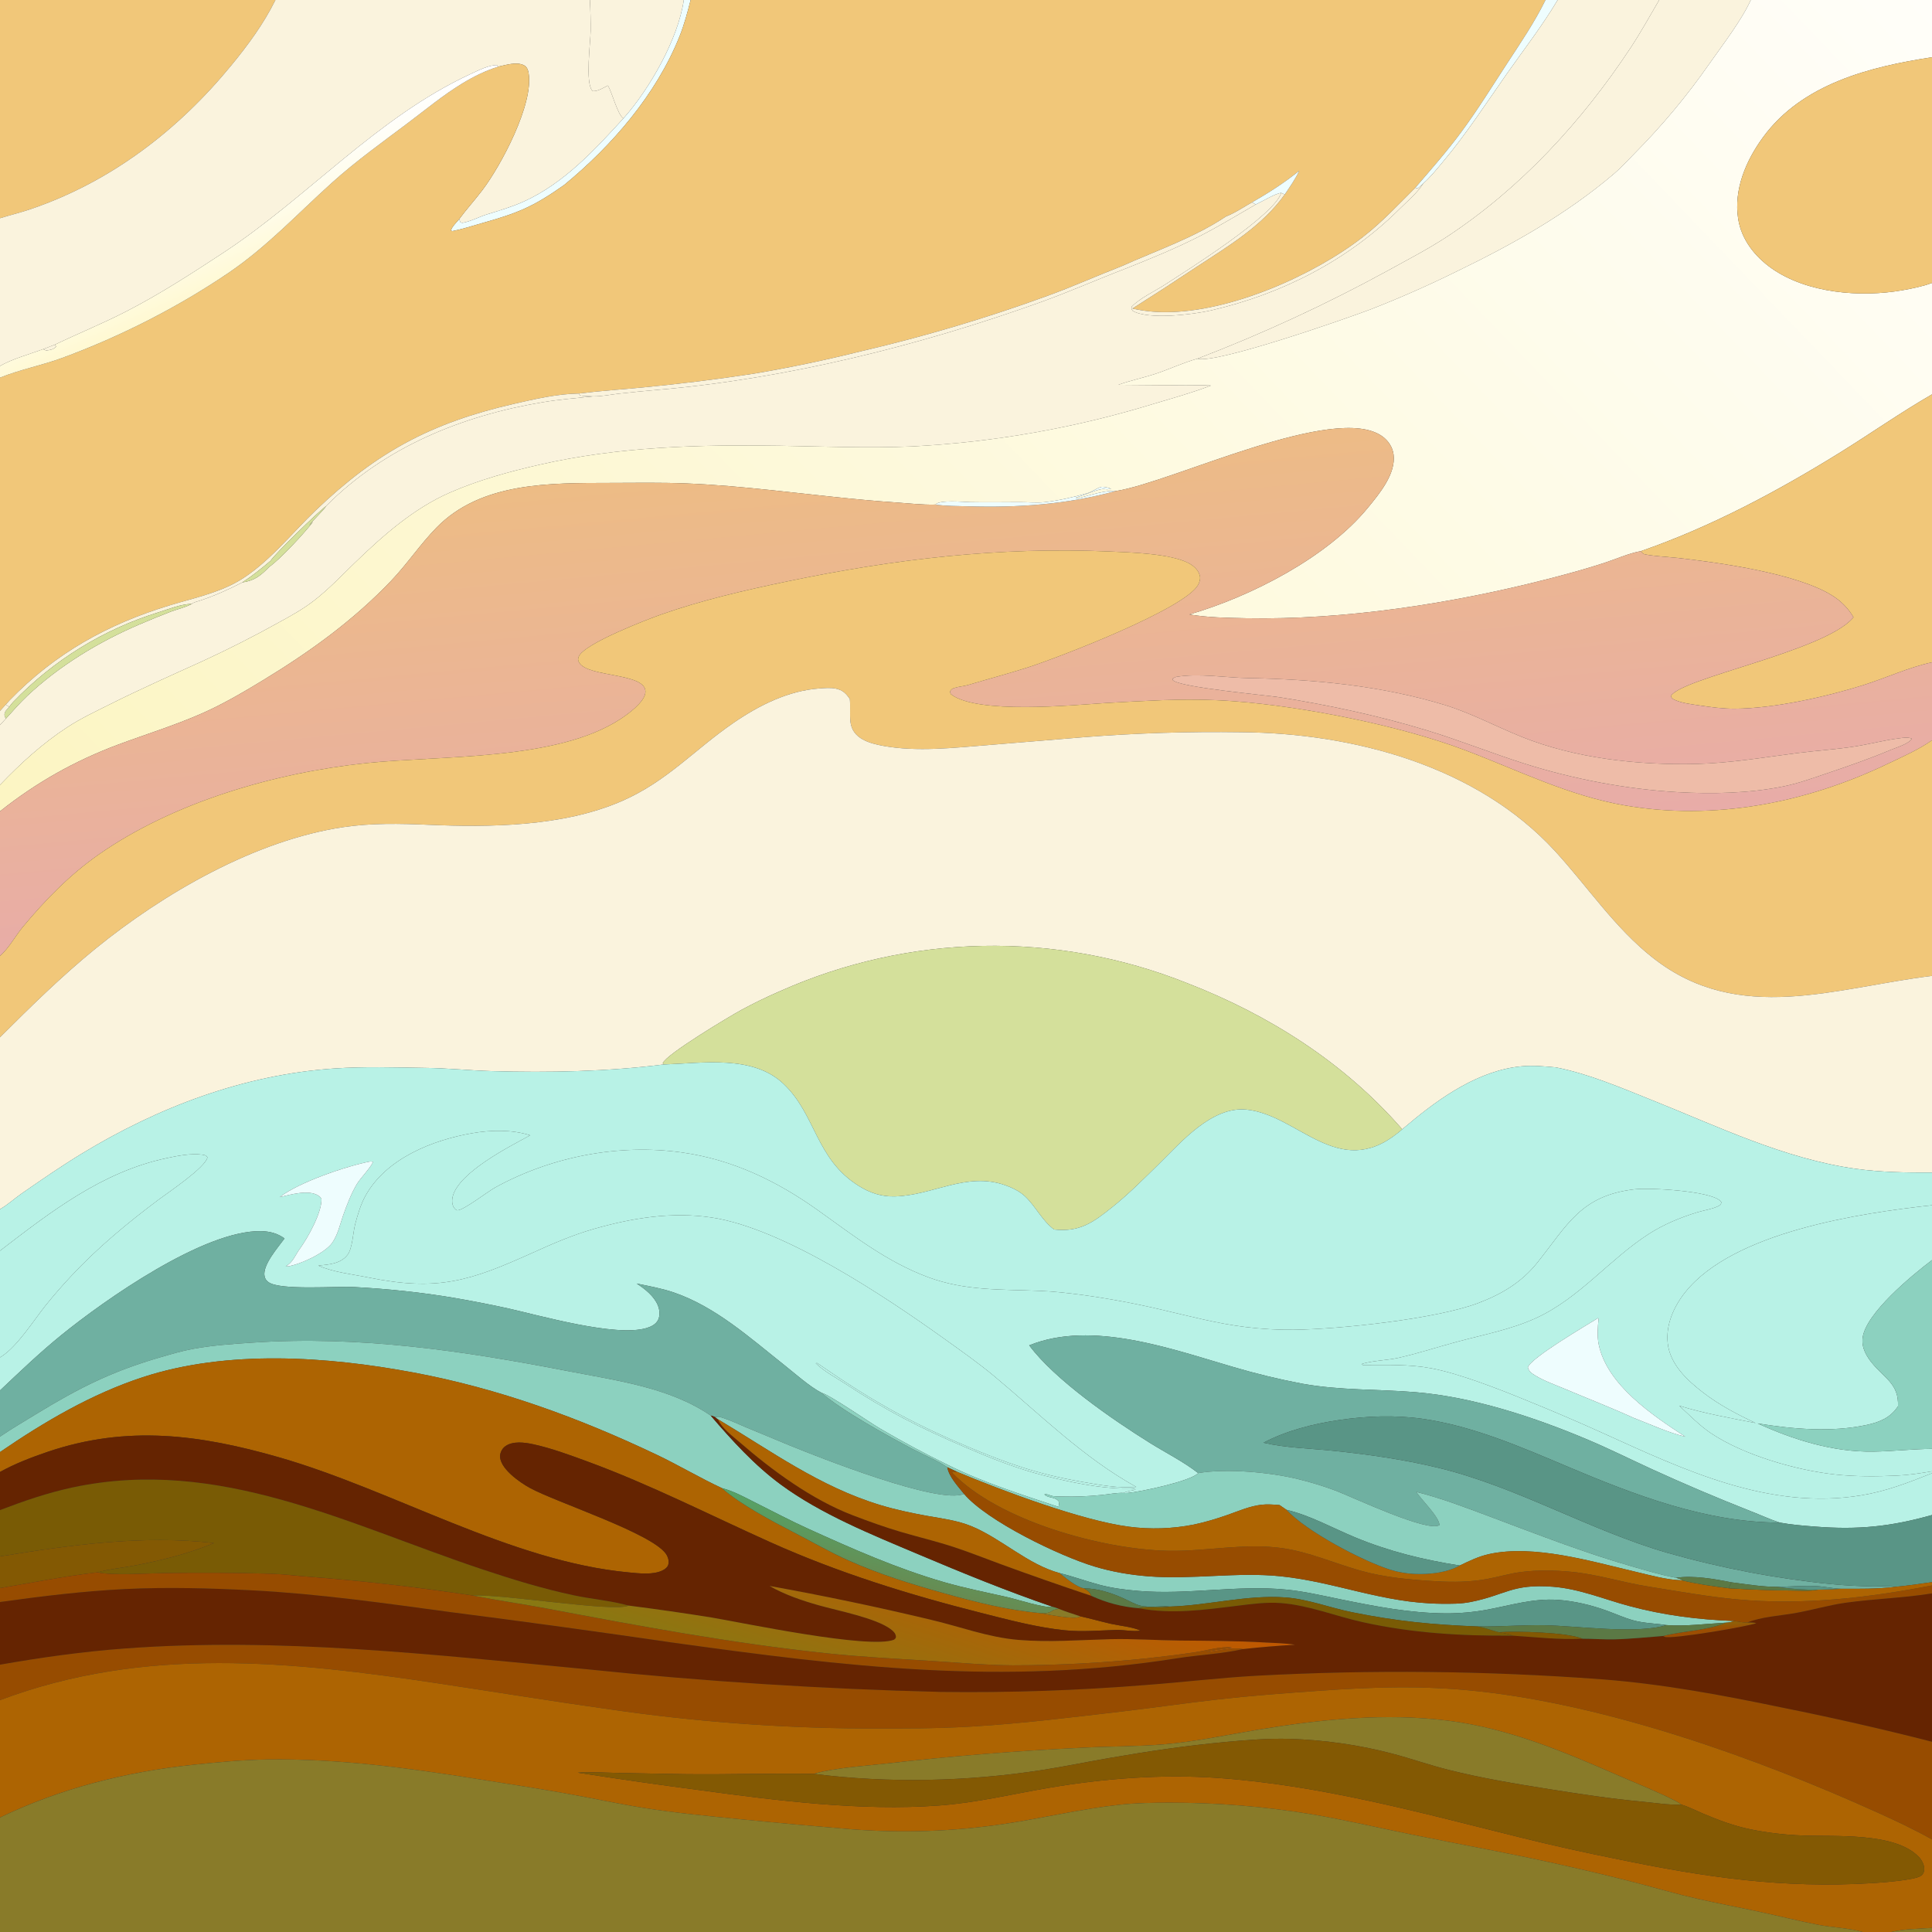 <?xml version="1.0" encoding="utf-8" ?>
<svg xmlns="http://www.w3.org/2000/svg" xmlns:xlink="http://www.w3.org/1999/xlink" width="1024" height="1024">
	<rect width="100%" height="100%" fill="#333333" stroke="none"/>
	<path fill="#F1C779" d="M0 0L120.905 0L145.983 0C139.786 12.577 131.439 23.875 122.573 34.682C94.323 69.12 58.743 96.358 16.356 110.813C10.959 112.654 5.44 113.989 0 115.666L0 80.384L0 0Z"/>
	<path fill="#FAF3DD" d="M145.983 0L274.382 0L312.648 0C312.957 5.469 313.09 10.946 313.047 16.423C312.952 22.619 310.171 43.596 313.834 47.943C314.153 48.322 314.229 48.291 314.769 48.283C317.155 48.246 320.078 46.387 322.215 45.324C324.566 49.355 327.364 60.919 330.44 62.733C315.123 79.535 299.004 96.999 277.937 106.662C271.529 109.601 264.741 111.586 258.021 113.659C253.775 114.969 249.312 117.468 245.013 118.133L244.026 117.846L243.383 116.137C247.274 110.874 251.71 105.989 255.674 100.772C265.643 87.654 282.921 55.1 280.167 38.742C279.895 37.127 279.331 35.47 277.79 34.644C273.884 32.552 268.019 34.49 264.013 35.343L263.49 34.522C259.138 34.362 253.069 37.538 249.175 39.343C199.831 62.226 163.316 104.389 118.393 133.929C101.641 144.945 84.699 155.912 66.85 165.085C54.46 171.453 41.642 176.666 29.115 182.66L22.832 185.077C15.554 187.785 6.664 190.159 0 193.974L0 175.067L0 115.666C5.44 113.989 10.959 112.654 16.356 110.813C58.743 96.358 94.323 69.12 122.573 34.682C131.439 23.875 139.786 12.577 145.983 0Z"/>
	<path fill="#FAF3DD" d="M312.648 0L362.424 0C359.519 20.58 344.174 47.395 330.44 62.733C327.364 60.919 324.566 49.355 322.215 45.324C320.078 46.387 317.155 48.246 314.769 48.283C314.229 48.291 314.153 48.322 313.834 47.943C310.171 43.596 312.952 22.619 313.047 16.423C313.09 10.946 312.957 5.469 312.648 1.77636e-15L312.648 0Z"/>
	<path fill="#EEFDFE" d="M362.424 0L366.049 0C364.4 6.52 362.697 12.94 360.196 19.201C347.901 49.985 324.406 77.215 298.992 98.054C282.609 109.636 274.414 112.944 255.353 118.308C250.198 119.758 244.975 121.484 239.729 122.504L239.014 122.162C239.558 120.049 242.015 117.854 243.383 116.137L244.026 117.846L245.013 118.133C249.312 117.468 253.775 114.969 258.021 113.659C264.741 111.586 271.529 109.601 277.937 106.662C299.004 96.999 315.123 79.535 330.44 62.733C344.174 47.395 359.519 20.58 362.424 0Z"/>
	<path fill="#F1C779" d="M366.049 0L410.154 0L784.164 0L819.157 0C813.333 11.857 805.891 22.763 798.687 33.805C790.784 45.918 783.104 58.35 774.504 69.975C766.9 80.255 758.529 89.776 750.194 99.45C741.045 108.543 732.473 117.801 722.22 125.733C695.564 146.353 651.754 165.494 617.74 165.435C611.851 165.463 605.978 164.823 600.233 163.529C611.44 156.432 622.568 149.21 633.613 141.862C650.725 130.61 668.768 120.081 680.957 103.062C683.705 98.975 686.547 94.975 688.649 90.503C680.73 96.869 672.416 102.218 663.603 107.253C659.274 109.652 654.452 112.966 649.865 114.688C632.968 125.999 612.908 132.804 594.465 141.093C581.387 146.177 568.583 151.923 555.392 156.724C523.142 168.498 490.206 178.303 456.767 186.084C437.827 190.823 418.71 194.821 399.458 198.07C379.835 201.078 360.128 203.517 340.364 205.385C329.189 206.47 317.942 207.166 306.804 208.571C295.461 208.732 283.187 211.56 272.149 214.101C228.604 224.127 199.746 239.525 167.442 270.403C154.6 282.679 141.67 299.127 126.304 308.043C115.377 314.383 102.042 317.181 89.997 320.83C57.022 330.817 29.296 346.251 5.149 371.118C4.428 371.861 3.75 372.621 3.082 373.41L0 376.798L0 317.542L0 284.013L0 200.161C10.615 195.859 22.2 193.671 33.018 189.689C63.593 178.437 94.071 162.975 121.044 144.682C141.533 130.786 157.752 113.217 176.022 96.774C188.724 85.342 202.594 75.43 216.23 65.166C225.638 58.085 234.777 50.492 244.834 44.343C250.946 40.608 257.189 37.532 264.013 35.343C268.019 34.49 273.884 32.552 277.79 34.644C279.331 35.47 279.895 37.127 280.167 38.742C282.921 55.1 265.643 87.654 255.674 100.772C251.71 105.989 247.274 110.874 243.383 116.137C242.015 117.854 239.558 120.049 239.014 122.162L239.729 122.504C244.975 121.484 250.198 119.758 255.353 118.308C274.414 112.944 282.609 109.636 298.992 98.054C324.406 77.215 347.901 49.985 360.196 19.201C362.697 12.94 364.4 6.52 366.049 0Z"/>
	<path fill="#EEFDFE" d="M819.157 0L825.582 0C817.466 13.68 807.734 26.156 798.617 39.151C787.55 54.926 777.144 71.042 764.732 85.824C761.552 89.611 758.132 93.91 754.426 97.171C753.453 98.125 752.49 99.016 751.412 99.856C750.468 99.737 750.861 99.904 750.194 99.45C758.529 89.776 766.9 80.255 774.504 69.975C783.104 58.35 790.784 45.918 798.687 33.805C805.891 22.763 813.333 11.857 819.157 0Z"/>
	<path fill="#FAF3DD" d="M825.582 0L879.408 0C874.467 8.424 869.704 17.072 864.327 25.224C838.578 64.263 806.009 99.773 766.807 125.544C756.655 132.218 745.628 137.842 735.001 143.747C702.627 161.419 669.109 176.908 634.67 190.113C627.233 192.168 620.071 195.583 612.727 198.034C606.154 200.228 599.253 201.608 592.757 203.965L628.445 204.246C632.869 204.293 637.394 204.023 641.795 204.352C632.099 208.085 621.939 210.915 611.983 213.884C570.221 226.747 527.025 234.384 483.385 236.622C460.143 237.636 436.678 236.637 413.429 236.266C370.694 235.585 328.054 236.706 286.231 246.242C269.918 249.961 253.801 254.363 238.43 261.083C219.081 269.542 202.578 284.187 187.544 298.795C180.633 305.51 173.95 312.522 166.307 318.43C160.621 322.826 154.423 326.281 148.129 329.708C134.717 337.174 121.025 344.124 107.082 350.543C90.692 357.944 74.366 365.249 58.267 373.282C50.651 377.083 42.813 380.775 35.679 385.43C22.481 394.04 10.849 404.672 0 416.033L0 384.249L3.095 380.918C6.808 376.9 10.418 372.643 14.402 368.891C31.433 352.849 52.419 340.159 73.817 330.991C79.39 328.589 85.012 326.302 90.68 324.132C94.163 322.831 97.903 322.048 101.199 320.317C101.346 320.24 101.49 320.159 101.636 320.079C102.79 319.136 104.63 318.807 106.045 318.335C113.694 315.787 121.272 312.395 128.429 308.686C134.847 307.79 138.237 305.065 142.709 300.451C148.539 296.394 161.465 282.428 165.973 276.48L163.846 278.391C165.533 276.159 172.281 269.631 172.866 268.18C203.847 236.969 244.905 220.295 287.708 213.177C296.521 211.712 305.4 211.016 314.263 210.096C318.831 210.166 323.491 209.152 328.028 208.64C334.911 207.864 341.97 207.193 348.873 206.596C416.829 200.715 486.725 183.361 550.902 160.39C566.285 154.884 581.3 148.23 596.561 142.377C610.033 137.023 623.32 131.609 636.236 124.988C646.216 119.873 655.864 113.964 665.587 108.377C668.722 106.941 676.008 102.473 679.061 102.241C675.454 114.137 630.002 142.777 617.141 151.062C611.721 154.553 604.284 157.939 599.832 162.538C599.611 163.801 599.662 163.725 600.399 164.789C608.73 169.617 632.666 166.674 642.095 164.484C679.538 155.788 714.528 137.952 741.807 110.751C745.925 106.644 751.349 102.107 754.426 97.171C758.132 93.91 761.552 89.611 764.732 85.824C777.144 71.042 787.55 54.926 798.617 39.151C807.734 26.156 817.466 13.68 825.582 0Z"/>
	<path fill="#FAF3DD" d="M879.408 0L927.949 0C923.202 10.586 912.884 23.972 906.068 33.701C894.229 50.686 880.945 66.617 866.364 81.315C862.767 84.968 859.186 88.933 855.281 92.247C830.193 113.537 802.025 129.346 772.549 143.627C757.607 151.02 742.352 157.761 726.825 163.83C712.914 169.133 644.311 193.03 634.67 190.113C669.109 176.908 702.627 161.419 735.001 143.747C745.628 137.842 756.655 132.218 766.807 125.544C806.009 99.773 838.578 64.263 864.327 25.224C869.704 17.072 874.467 8.424 879.408 0Z"/>
	<defs>
		<linearGradient id="gradient_0" gradientUnits="userSpaceOnUse" x1="188.904" y1="621.543" x2="934.29" y2="-93.054">
			<stop offset="0" stop-color="#FCF5C3"/>
			<stop offset="1" stop-color="#FFFEF9"/>
		</linearGradient>
	</defs>
	<path fill="url(#gradient_0)" d="M927.949 0L1024 0L1024 30.341C991.145 35.379 955.248 44.345 934.503 72.668C925.45 85.027 918.791 100.457 921.282 116.087C923.025 127.027 930.124 135.974 939.001 142.231C957.805 155.483 986.215 157.73 1008.29 153.845C1013.44 152.938 1019.1 151.795 1024 149.967L1024 209.027C1007.38 218.597 991.652 229.686 975.358 239.785C942.133 260.377 906.725 279.309 869.709 292.105C863.274 293.253 856.305 296.407 850.044 298.44C840.176 301.645 830.039 304.414 819.983 306.986C769.198 319.976 712.731 328.67 660.265 327.669C650.312 327.479 640.188 327.318 630.352 325.676C662.862 316.247 703.346 295.527 725.003 269.12C731.065 261.728 739.909 251.202 738.618 240.936C738.125 237.008 735.829 233.556 732.644 231.266C707.691 213.322 621.641 255.478 591.699 260.224C591.555 260.247 591.41 260.267 591.265 260.288C587.006 259.544 576.678 262.67 572.173 263.919C571.383 264.138 571.038 264.134 570.257 263.948C570.794 263.394 570.453 263.609 571.285 263.396C574.496 262.571 582.896 258.658 585.527 259.204C586.776 259.463 587.71 259.294 588.942 259.083C587.727 258.48 584.631 257.761 583.38 258.169C580.88 258.985 578.776 260.695 576.156 261.458C569.156 263.497 560.842 265.376 553.579 266.168C549.408 266.624 544.893 266.139 540.673 266.144C531.827 266.155 523.044 266.331 514.19 266.144C510.614 266.069 497.977 264.808 495.825 267.435L495.183 267.455C488.482 267.598 481.678 266.764 474.987 266.318C452.99 264.852 431.194 262.134 409.278 259.838C394.133 258.251 378.843 256.82 363.624 256.224C350.209 255.698 336.683 255.92 323.258 255.959C291.631 256.048 255.024 255.377 231.327 279.677C222.698 288.526 215.81 298.914 207.31 307.83C187.193 328.935 164.15 345.507 139.311 360.595C128.671 367.058 118.013 373.311 106.592 378.316C92.258 384.597 77.324 389.176 62.684 394.635C39.682 403.211 19.206 414.76 0 430.015L0 416.033C10.849 404.672 22.481 394.04 35.679 385.43C42.813 380.775 50.651 377.083 58.267 373.282C74.366 365.249 90.692 357.944 107.082 350.543C121.025 344.124 134.717 337.174 148.129 329.708C154.423 326.281 160.621 322.826 166.307 318.43C173.95 312.522 180.633 305.51 187.544 298.795C202.578 284.187 219.081 269.542 238.43 261.083C253.801 254.363 269.918 249.961 286.231 246.242C328.054 236.706 370.694 235.585 413.429 236.266C436.678 236.637 460.143 237.636 483.385 236.622C527.025 234.384 570.221 226.747 611.983 213.884C621.939 210.915 632.099 208.085 641.795 204.352C637.394 204.023 632.869 204.293 628.445 204.246L592.757 203.965C599.253 201.608 606.154 200.228 612.727 198.034C620.071 195.583 627.233 192.168 634.67 190.113C644.311 193.03 712.914 169.133 726.825 163.83C742.352 157.761 757.607 151.02 772.549 143.627C802.025 129.346 830.193 113.537 855.281 92.247C859.186 88.933 862.767 84.968 866.364 81.315C880.945 66.617 894.229 50.686 906.068 33.701C912.884 23.972 923.202 10.586 927.949 0Z"/>
	<path fill="#F1C779" d="M1024 149.967C1019.1 151.795 1013.44 152.938 1008.29 153.845C986.215 157.73 957.805 155.483 939.001 142.231C930.124 135.974 923.025 127.027 921.282 116.087C918.791 100.457 925.45 85.027 934.503 72.668C955.248 44.345 991.145 35.379 1024 30.341L1024 149.967Z"/>
	<defs>
		<linearGradient id="gradient_1" gradientUnits="userSpaceOnUse" x1="135.445" y1="142.656" x2="116.254" y2="100.656">
			<stop offset="0" stop-color="#FFF9D3"/>
			<stop offset="1" stop-color="white"/>
		</linearGradient>
	</defs>
	<path fill="url(#gradient_1)" d="M264.013 35.343C257.189 37.532 250.946 40.608 244.834 44.343C234.777 50.492 225.638 58.085 216.23 65.166C202.594 75.43 188.724 85.342 176.022 96.774C157.752 113.217 141.533 130.786 121.044 144.682C94.071 162.975 63.593 178.437 33.018 189.689C22.2 193.671 10.615 195.859 0 200.161L0 193.974C6.664 190.159 15.554 187.785 22.832 185.077L24.483 185.764C26.541 185.55 28.283 185.301 29.752 183.714L29.115 182.66C41.642 176.666 54.46 171.453 66.85 165.085C84.699 155.912 101.641 144.945 118.393 133.929C163.316 104.389 199.831 62.226 249.175 39.343C253.069 37.538 259.138 34.362 263.49 34.522L264.013 35.343Z"/>
	<path fill="#EEFDFE" d="M679.061 102.241C676.008 102.473 668.722 106.941 665.587 108.377L663.603 107.253C672.416 102.218 680.73 96.869 688.649 90.503C686.547 94.975 683.705 98.975 680.957 103.062L679.061 102.241Z"/>
	<path fill="#FAF3DD" d="M750.194 99.45C750.861 99.904 750.468 99.737 751.412 99.856C752.49 99.016 753.453 98.125 754.426 97.171C751.349 102.107 745.925 106.644 741.807 110.751C714.528 137.952 679.538 155.788 642.095 164.484C632.666 166.674 608.73 169.617 600.399 164.789C599.662 163.725 599.611 163.801 599.832 162.538C604.284 157.939 611.721 154.553 617.141 151.062C630.002 142.777 675.454 114.137 679.061 102.241L680.957 103.062C668.768 120.081 650.725 130.61 633.613 141.862C622.568 149.21 611.44 156.432 600.233 163.529C605.978 164.823 611.851 165.463 617.74 165.435C651.754 165.494 695.564 146.353 722.22 125.733C732.473 117.801 741.045 108.543 750.194 99.45Z"/>
	<path fill="#FAF3DD" d="M649.865 114.688C654.452 112.966 659.274 109.652 663.603 107.253L665.587 108.377C655.864 113.964 646.216 119.873 636.236 124.988C623.32 131.609 610.033 137.023 596.561 142.377C581.3 148.23 566.285 154.884 550.902 160.39C486.725 183.361 416.829 200.715 348.873 206.596C341.97 207.193 334.911 207.864 328.028 208.64C323.491 209.152 318.831 210.166 314.263 210.096C311.907 209.934 309.709 210.134 307.38 209.579L306.804 208.571C317.942 207.166 329.189 206.47 340.364 205.385C360.128 203.517 379.835 201.078 399.458 198.07C418.71 194.821 437.827 190.823 456.767 186.084C490.206 178.303 523.142 168.498 555.392 156.724C568.583 151.923 581.387 146.177 594.465 141.093C612.908 132.804 632.968 125.999 649.865 114.688Z"/>
	<path fill="#FAF3DD" d="M22.832 185.077L29.115 182.66L29.752 183.714C28.283 185.301 26.541 185.55 24.483 185.764L22.832 185.077Z"/>
	<path fill="#FAF3DD" d="M3.082 373.41C3.75 372.621 4.428 371.861 5.149 371.118C29.296 346.251 57.022 330.817 89.997 320.83C102.042 317.181 115.377 314.383 126.304 308.043C141.67 299.127 154.6 282.679 167.442 270.403C199.746 239.525 228.604 224.127 272.149 214.101C283.187 211.56 295.461 208.732 306.804 208.571L307.38 209.579C309.709 210.134 311.907 209.934 314.263 210.096C305.4 211.016 296.521 211.712 287.708 213.177C244.905 220.295 203.847 236.969 172.866 268.18C167.952 271.936 146.209 293.038 143.353 297.278C138.647 301.289 133.612 305.314 128.429 308.686C121.272 312.395 113.694 315.787 106.045 318.335C104.63 318.807 102.79 319.136 101.636 320.079C95.853 320.196 89.717 322.732 84.195 324.476C54.855 333.521 28.299 349.881 7.026 372.019C6.232 372.845 5.536 373.754 4.875 374.687L3.082 373.41Z"/>
	<path fill="#F1C779" d="M869.709 292.105C906.725 279.309 942.133 260.377 975.358 239.785C991.652 229.686 1007.38 218.597 1024 209.027L1024 245.702L1024 280.369L1024 351.036C1011.66 353.686 999.587 359.36 987.51 363.159C967.799 369.36 940.083 375.548 919.441 375.636C913.155 375.663 906.922 374.842 900.721 373.892C896.505 373.246 891.65 372.75 887.73 370.999C886.547 370.47 886.059 370.12 885.567 368.935C890.914 359.382 966.354 345.366 981.93 327.692L982.397 327.154C979.587 322.399 975.856 318.626 971.184 315.69C952.393 303.88 911.289 298.209 889.127 295.706C886.186 295.373 872.543 294.478 870.957 293.502C870.425 293.175 870.125 292.571 869.709 292.105Z"/>
	<defs>
		<linearGradient id="gradient_2" gradientUnits="userSpaceOnUse" x1="494.212" y1="238.682" x2="515.241" y2="465.984">
			<stop offset="0" stop-color="#EDBC85"/>
			<stop offset="1" stop-color="#E8ACA8"/>
		</linearGradient>
	</defs>
	<path fill="url(#gradient_2)" d="M495.825 267.435C501.441 268.278 507.38 268.185 513.054 268.361C539.393 269.175 565.785 267.352 591.265 260.288C591.41 260.267 591.555 260.247 591.699 260.224C621.641 255.478 707.691 213.322 732.644 231.266C735.829 233.556 738.125 237.008 738.618 240.936C739.909 251.202 731.065 261.728 725.003 269.12C703.346 295.527 662.862 316.247 630.352 325.676C640.188 327.318 650.312 327.479 660.265 327.669C712.731 328.67 769.198 319.976 819.983 306.986C830.039 304.414 840.176 301.645 850.044 298.44C856.305 296.407 863.274 293.253 869.709 292.105C870.125 292.571 870.425 293.175 870.957 293.502C872.543 294.478 886.186 295.373 889.127 295.706C911.289 298.209 952.393 303.88 971.184 315.69C975.856 318.626 979.587 322.399 982.397 327.154L981.93 327.692C966.354 345.366 890.914 359.382 885.567 368.935C886.059 370.12 886.547 370.47 887.73 370.999C891.65 372.75 896.505 373.246 900.721 373.892C906.922 374.842 913.155 375.663 919.441 375.636C940.083 375.548 967.799 369.36 987.51 363.159C999.587 359.36 1011.66 353.686 1024 351.036L1024 392.359C1016.88 397.379 1008.17 401.182 1000.31 404.938C957.209 425.538 908.868 435.095 861.372 426.915C831.216 421.721 804.543 408.183 776.229 397.495C741.9 384.538 691.318 374.548 654.582 371.71C641.798 370.722 628.703 370.63 615.894 371.11C606.028 371.524 596.166 372.02 586.309 372.598C568.411 373.725 517.975 378.733 504.009 367.966L503.447 366.73C503.997 365.512 504.443 365.101 505.749 364.668C508.179 363.862 510.828 363.748 513.275 363.013C523.697 359.881 534.314 357.097 544.673 353.773C561.098 348.505 627.946 322.782 635.015 310.004C635.844 308.505 636.373 306.659 635.901 304.961C635.061 301.935 632.474 299.723 629.771 298.352C620.005 293.398 599.474 292.795 588.254 292.309C529.355 289.761 474.271 296.253 416.682 308.271C394.491 312.902 371.915 318.134 350.509 325.666C342.622 328.441 309.243 341.297 306.715 348.091C306.237 349.375 306.303 350.057 307.002 351.235C311.752 359.242 343.318 356.392 342.062 367.185C341.471 372.27 332.802 378.528 328.733 381.183C294.81 403.314 233.728 400.303 194.054 404.474C146.052 409.521 92.085 425.038 52.217 452.984C36.96 463.679 24.071 476.906 12.2 491.181C8.047 496.175 4.861 502.379 0 506.686L0 430.015C19.206 414.76 39.682 403.211 62.684 394.635C77.324 389.176 92.258 384.597 106.592 378.316C118.013 373.311 128.671 367.058 139.311 360.595C164.15 345.507 187.193 328.935 207.31 307.83C215.81 298.914 222.698 288.526 231.327 279.677C255.024 255.377 291.631 256.048 323.258 255.959C336.683 255.92 350.209 255.698 363.624 256.224C378.843 256.82 394.133 258.251 409.278 259.838C431.194 262.134 452.99 264.852 474.987 266.318C481.678 266.764 488.482 267.598 495.183 267.455L495.825 267.435ZM623.248 358.792L621.687 359.537L621.55 360.421C625.076 364.382 670.274 368.29 678.774 369.655C705 373.866 730.727 379.364 756.157 387.069C773.532 392.333 790.45 399.152 807.758 404.657C833.665 412.897 861.951 418.283 889.091 419.85C907.489 420.913 927.235 420.475 945.32 416.8C953.46 415.146 961.199 412.293 969.048 409.638C980.277 405.839 991.275 402.02 1002.21 397.411C1005.07 396.237 1011.94 394.171 1013.28 391.521C1011.47 390.59 1008.74 391.05 1006.74 391.299C998.951 392.273 991.266 394.34 983.508 395.583C973.212 397.233 962.706 397.83 952.359 399.171C934.73 401.454 916.968 404.472 899.167 404.899C868.409 405.637 834.858 401.999 806.231 390.421C792.403 384.829 779.413 377.778 765.053 373.449C731.735 363.404 696.444 360.022 661.781 359.412C649.47 359.195 635.352 356.712 623.248 358.792Z"/>
	<path fill="#EEFDFE" d="M591.265 260.288C565.785 267.352 539.393 269.175 513.054 268.361C507.38 268.185 501.441 268.278 495.825 267.435C497.977 264.808 510.614 266.069 514.19 266.144C523.044 266.331 531.827 266.155 540.673 266.144C544.893 266.139 549.408 266.624 553.579 266.168C560.842 265.376 569.156 263.497 576.156 261.458C578.776 260.695 580.88 258.985 583.38 258.169C584.631 257.761 587.727 258.48 588.942 259.083C587.71 259.294 586.776 259.463 585.527 259.204C582.896 258.658 574.496 262.571 571.285 263.396C570.453 263.609 570.794 263.394 570.257 263.948C571.038 264.134 571.383 264.138 572.173 263.919C576.678 262.67 587.006 259.544 591.265 260.288Z"/>
	<path fill="#D4E09B" d="M143.353 297.278C146.209 293.038 167.952 271.936 172.866 268.18C172.281 269.631 165.533 276.159 163.846 278.391L165.973 276.48C161.465 282.428 148.539 296.394 142.709 300.451C138.237 305.065 134.847 307.79 128.429 308.686C133.612 305.314 138.647 301.289 143.353 297.278Z"/>
	<path fill="#F1C779" d="M0 506.686C4.861 502.379 8.047 496.175 12.2 491.181C24.071 476.906 36.96 463.679 52.217 452.984C92.085 425.038 146.052 409.521 194.054 404.474C233.728 400.303 294.81 403.314 328.733 381.183C332.802 378.528 341.471 372.27 342.062 367.185C343.318 356.392 311.752 359.242 307.002 351.235C306.303 350.057 306.237 349.375 306.715 348.091C309.243 341.297 342.622 328.441 350.509 325.666C371.915 318.134 394.491 312.902 416.682 308.271C474.271 296.253 529.355 289.761 588.254 292.309C599.474 292.795 620.005 293.398 629.771 298.352C632.474 299.723 635.061 301.935 635.901 304.961C636.373 306.659 635.844 308.505 635.015 310.004C627.946 322.782 561.098 348.505 544.673 353.773C534.314 357.097 523.697 359.881 513.275 363.013C510.828 363.748 508.179 363.862 505.749 364.668C504.443 365.101 503.997 365.512 503.447 366.73L504.009 367.966C517.975 378.733 568.411 373.725 586.309 372.598C596.166 372.02 606.028 371.524 615.894 371.11C628.703 370.63 641.798 370.722 654.582 371.71C691.318 374.548 741.9 384.538 776.229 397.495C804.543 408.183 831.216 421.721 861.372 426.915C908.868 435.095 957.209 425.538 1000.31 404.938C1008.17 401.182 1016.88 397.379 1024 392.359L1024 439.313L1024 497.459L1024 517.243C972.91 523.443 921.775 543.464 876.294 507.853C855.923 491.904 841.61 470.093 824.291 451.196C782.803 405.926 717.335 388.517 657.662 388.078C630.037 387.675 602.408 388.547 574.864 390.691L523.207 394.948C505.44 396.35 486.066 398.555 468.405 395.382C460.757 394.007 451.709 391.502 450.741 382.488C450.313 378.507 450.81 374.488 450.434 370.492C448.41 367.519 446.646 365.767 443.037 364.99C440.248 364.389 437.138 364.683 434.313 364.885C417.797 366.065 402.313 373.833 388.839 383.083C367.876 397.473 353.378 414.358 329.124 424.788C298.113 438.124 260.023 438.57 226.88 437.142C211.899 436.497 196.957 436.19 182.078 438.388C135.359 445.29 86.595 473.493 50.464 502.928C32.649 517.443 16.247 533.556 0 549.778L0 506.686Z"/>
	<path fill="#D4E09B" d="M4.875 374.687C5.536 373.754 6.232 372.845 7.026 372.019C28.299 349.881 54.855 333.521 84.195 324.476C89.717 322.732 95.853 320.196 101.636 320.079C101.49 320.159 101.346 320.24 101.199 320.317C97.903 322.048 94.163 322.831 90.68 324.132C85.012 326.302 79.39 328.589 73.817 330.991C52.419 340.159 31.433 352.849 14.402 368.891C10.418 372.643 6.808 376.9 3.095 380.918C2.708 380.205 2.354 379.607 2.372 378.762C2.406 377.117 3.811 375.803 4.875 374.687Z"/>
	<path fill="#EEBCA8" d="M1002.21 397.411C991.275 402.02 980.277 405.839 969.048 409.638C961.199 412.293 953.46 415.146 945.32 416.8C927.235 420.475 907.489 420.913 889.091 419.85C861.951 418.283 833.665 412.897 807.758 404.657C790.45 399.152 773.532 392.333 756.157 387.069C730.727 379.364 705 373.866 678.774 369.655C670.274 368.29 625.076 364.382 621.55 360.421L621.687 359.537L623.248 358.792C635.352 356.712 649.47 359.195 661.781 359.412C696.444 360.022 731.735 363.404 765.053 373.449C779.413 377.778 792.403 384.829 806.231 390.421C834.858 401.999 868.409 405.637 899.167 404.899C916.968 404.472 934.73 401.454 952.359 399.171C962.706 397.83 973.212 397.233 983.508 395.583C991.266 394.34 998.951 392.273 1006.74 391.299C1008.74 391.05 1011.47 390.59 1013.28 391.521C1011.94 394.171 1005.07 396.237 1002.21 397.411Z"/>
	<path fill="#FAF3DD" d="M450.434 370.492C450.81 374.488 450.313 378.507 450.741 382.488C451.709 391.502 460.757 394.007 468.405 395.382C486.066 398.555 505.44 396.35 523.207 394.948L574.864 390.691C602.408 388.547 630.037 387.675 657.662 388.078C717.335 388.517 782.803 405.926 824.291 451.196C841.61 470.093 855.923 491.904 876.294 507.853C921.775 543.464 972.91 523.443 1024 517.243L1024 621.481C1010.39 621.538 997.058 621.354 983.548 619.477C945.78 614.229 910.473 597.032 875.392 583.01C858.971 576.447 842.041 569.137 824.622 565.729C818.644 565.2 812.732 564.608 806.729 565.141C784.151 567.146 763.456 581.554 746.555 595.763C745.453 596.708 744.336 597.637 743.206 598.548C712.619 563.257 672.539 537.882 629.178 521.066C559.575 493.275 481.685 494.845 413.259 525.419C406.414 528.38 399.7 531.635 393.136 535.176C386.527 538.778 353.109 558.774 351.271 563.504L351.859 564.192C321.846 567.974 290.953 568.587 260.731 567.722C248.841 567.382 236.851 566.106 224.991 566.008C209.143 565.767 192.955 565.248 177.143 566.326C129.356 569.583 84.011 586.708 43.292 611.478C32.549 618.013 21.965 625.316 11.629 632.487C7.721 635.198 4.112 638.545 0 640.919L0 549.778C16.247 533.556 32.649 517.443 50.464 502.928C86.595 473.493 135.359 445.29 182.078 438.388C196.957 436.19 211.899 436.497 226.88 437.142C260.023 438.57 298.113 438.124 329.124 424.788C353.378 414.358 367.876 397.473 388.839 383.083C402.313 373.833 417.797 366.065 434.313 364.885C437.138 364.683 440.248 364.389 443.037 364.99C446.646 365.767 448.41 367.519 450.434 370.492Z"/>
	<path fill="#FAF3DD" d="M0 376.798L3.082 373.41L4.875 374.687C3.811 375.803 2.406 377.117 2.372 378.762C2.354 379.607 2.708 380.205 3.095 380.918L0 384.249L0 376.798Z"/>
	<path fill="#D4E09B" d="M351.859 564.192L351.271 563.504C353.109 558.774 386.527 538.778 393.136 535.176C399.7 531.635 406.414 528.38 413.259 525.419C481.685 494.845 559.575 493.275 629.178 521.066C672.539 537.882 712.619 563.257 743.206 598.548C742.483 599.222 741.675 599.846 740.903 600.466C709.351 625.818 688.171 590.888 660.7 588.122C642.24 586.263 626.066 605.369 614.166 617.027C606.243 624.789 598.368 632.729 589.702 639.674C579.474 647.871 572.361 653.162 558.682 651.663C552.257 646.907 548.947 639.332 543.164 633.96C540.334 631.332 536.457 629.487 532.831 628.202C512.181 620.881 494.321 633.732 474.08 634.129C467.033 634.267 461.005 632.228 455.082 628.512C432.168 614.134 432.611 590.87 415.258 574.439C398.957 559.004 372.494 563.515 351.859 564.192Z"/>
	<path fill="#B8F2E6" d="M351.859 564.192C372.494 563.515 398.957 559.004 415.258 574.439C432.611 590.87 432.168 614.134 455.082 628.512C461.005 632.228 467.033 634.267 474.08 634.129C494.321 633.732 512.181 620.881 532.831 628.202C536.457 629.487 540.334 631.332 543.164 633.96C548.947 639.332 552.257 646.907 558.682 651.663C572.361 653.162 579.474 647.871 589.702 639.674C598.368 632.729 606.243 624.789 614.166 617.027C626.066 605.369 642.24 586.263 660.7 588.122C688.171 590.888 709.351 625.818 740.903 600.466C741.675 599.846 742.483 599.222 743.206 598.548C744.336 597.637 745.453 596.708 746.555 595.763C763.456 581.554 784.151 567.146 806.729 565.141C812.732 564.608 818.644 565.2 824.622 565.729C842.041 569.137 858.971 576.447 875.392 583.01C910.473 597.032 945.78 614.229 983.548 619.477C997.058 621.354 1010.39 621.538 1024 621.481L1024 638.801C985.495 643 918.702 653.004 893.251 684.843C887.197 692.418 882.82 702.109 883.932 712.003C885.188 723.182 894.219 731.54 902.625 738.035C911.219 744.676 920.728 749.621 930.507 754.241C916.89 751.51 903.303 749.193 890.019 745.07C895.383 749.949 900.86 755.641 906.882 759.66C924.222 771.232 951.642 779.16 972.333 781.471C983.126 782.676 994.602 782.609 1005.44 782.1C1011.72 781.806 1017.82 780.851 1024 779.818L1024 780.841C1011.57 785.77 1000.11 790.288 986.774 792.516C937.939 800.672 892.708 779.15 849.482 759.531C836.192 753.52 822.783 747.776 809.263 742.302C794.984 736.417 773.523 728.027 758.686 725.236C746.793 722.998 734.374 723.495 722.318 723.499L721.525 722.871C721.336 722.972 721.05 722.99 720.965 723.186C726.893 721.108 735.055 721.085 741.418 719.639C751.838 717.27 761.963 713.951 772.269 711.175C786.229 707.414 800.739 704.707 813.965 698.681C837.235 688.079 852.873 667.517 874.045 653.934C881.861 648.919 890.688 645.281 899.544 642.563C903.073 641.48 907.1 640.97 910.441 639.402C911.569 638.873 911.99 638.581 912.412 637.372C912.151 636.897 912.153 636.828 911.69 636.4C906.032 631.163 874.287 629.415 866.258 630.361C837.976 633.693 830.916 649.018 814.866 669.165C806.517 679.645 795.989 685.893 783.589 690.616C761.334 699.093 710.019 704.512 685.741 704.807C677.329 704.91 668.635 704.379 660.279 703.361C645.057 701.507 630.362 697.57 615.46 694.117C601.625 690.86 587.644 688.261 573.564 686.327C566.168 685.344 558.607 684.484 551.151 684.18C530.806 683.349 511.663 684.21 492.195 677.039C470.326 668.983 452.624 655.104 433.887 641.709C411.959 626.034 388.481 614.649 361.55 610.841C327.901 606.084 292.314 613.017 262.585 629.321C258.515 631.553 245.852 641.374 242.505 641.48C241.824 641.501 241.145 640.764 240.764 640.274C239.462 638.6 239.453 636.051 239.967 634.095C243.348 621.228 269.791 607.841 281.008 601.738C271.39 598.629 260.175 598.906 250.29 600.615C229.126 604.275 204.706 614.032 193.759 633.692C191.191 638.303 189.562 643.86 188.229 648.941C187.063 653.389 186.869 661.658 184.155 665.153C180.495 669.868 174.158 670.262 168.707 670.786C176.815 674.376 186.696 675.348 195.387 677.117C232.088 684.589 249.229 678.933 282.343 663.966C293.041 659.131 303.407 654.61 314.72 651.369C335.109 645.528 356.276 642.105 377.459 645.349C415.285 651.14 469.191 687.149 500.414 709.522C509.409 715.967 518.517 722.364 527.021 729.452C551.588 749.928 574.048 772.473 602.245 788.105C592.593 788.89 582.746 787.027 573.268 785.369C550.027 781.301 534.058 775.727 512.331 766.535C481.114 753.33 461.035 741.74 433.094 722.432L432.363 722.536C436.514 726.699 442.948 730.088 447.947 733.362C470.265 747.978 487.13 756.553 511.556 767.034C525.74 773.119 538.947 778.391 553.965 782.221C566.747 785.48 582.89 788.888 595.977 788.93C597.041 788.934 601.599 788.684 601.836 789.555C600.322 790.039 596.626 790.416 595.649 791.293C591.827 791.105 587.689 792.012 583.846 792.375C576.852 793.104 569.818 793.371 562.789 793.173C561.006 793.114 558.609 793.275 556.961 792.674C555.968 792.312 555.041 792.04 554.011 791.786L553.582 792.131C555.705 794.223 559.131 793.196 561.1 795.688C561.373 796.887 561.381 797.502 561.051 798.689C541.532 792.179 521.096 785.769 502.67 776.584C490.39 770.604 478.347 764.15 466.568 757.236C460.614 753.768 439.877 739.321 435.469 738.238C428.974 734.854 421.305 727.944 415.43 723.29C397.444 709.045 379.189 692.56 357.113 685.034C350.755 682.867 344.03 681.662 337.457 680.309C341.8 683.136 346.693 686.975 348.69 691.888C349.633 694.209 349.959 697.183 348.844 699.506C347.681 701.928 345.118 703.178 342.664 703.906C326.224 708.785 286.277 697.255 268.821 693.37C259.644 691.374 250.426 689.577 241.171 687.981C223.584 684.96 205.381 683.111 187.562 682.15C178.208 681.646 148.767 684.031 142.383 679.634C141.24 678.847 140.479 677.777 140.211 676.407C139.05 670.463 147.41 661.129 150.81 656.399C147.099 653.707 143.089 652.665 138.521 652.549C108.36 651.781 55.495 688.924 32.285 707.808C20.971 717.012 10.587 726.972 0 736.978L0 719.457C0.28 719.283 0.562 719.113 0.84 718.935C9.142 713.603 17.703 700.081 23.958 692.184C28.356 686.705 32.965 681.398 37.774 676.276C51.783 661.255 67.719 648.074 84.136 635.778C89.007 632.129 108.908 618.805 109.956 613.415C109.173 612.344 108.602 612.198 107.325 612.015C101.265 611.15 93.914 612.637 87.978 613.91C54.042 621.186 26.902 642.251 0 662.934L0 640.919C4.112 638.545 7.721 635.198 11.629 632.487C21.965 625.316 32.549 618.013 43.292 611.478C84.011 586.708 129.356 569.583 177.143 566.326C192.955 565.248 209.143 565.767 224.991 566.008C236.851 566.106 248.841 567.382 260.731 567.722C290.953 568.587 321.846 567.974 351.859 564.192ZM196.263 615.584C183.691 618.002 158.14 626.707 148.254 634.52C153.853 633.183 163.603 630.338 168.781 633.732C169.629 634.288 169.935 634.649 170.383 635.524C170.614 642.524 163.307 655.814 159.118 661.59C156.515 665.037 155.344 669.194 151.314 671.164L152.081 670.941L152.378 671.246C158.921 670.296 172.096 664.262 176.012 658.809C178.991 654.66 180.205 649.003 181.864 644.243C183.835 638.585 186.172 632.579 189.235 627.43C190.807 624.787 197.398 617.729 197.654 615.757L196.263 615.584ZM846.983 698.606C840.702 702.543 811.581 719.544 809.805 724.683C810.338 726.832 811.565 727.705 813.379 728.837C818.36 731.946 824.336 734 829.741 736.287C841.723 741.355 853.971 746.096 865.799 751.489C874.806 754.905 883.855 759.249 893.24 761.478C875.988 750.23 851.74 734.101 847.34 712.518C846.466 708.231 846.839 703.411 847.276 699.07L846.983 698.606Z"/>
	<path fill="#B8F2E6" d="M432.363 722.536L433.094 722.432C461.035 741.74 481.114 753.33 512.331 766.535C534.058 775.727 550.027 781.301 573.268 785.369C582.746 787.027 592.593 788.89 602.245 788.105C574.048 772.473 551.588 749.928 527.021 729.452C518.517 722.364 509.409 715.967 500.414 709.522C469.191 687.149 415.285 651.14 377.459 645.349C356.276 642.105 335.109 645.528 314.72 651.369C303.407 654.61 293.041 659.131 282.343 663.966C249.229 678.933 232.088 684.589 195.387 677.117C186.696 675.348 176.815 674.376 168.707 670.786C174.158 670.262 180.495 669.868 184.155 665.153C186.869 661.658 187.063 653.389 188.229 648.941C189.562 643.86 191.191 638.303 193.759 633.692C204.706 614.032 229.126 604.275 250.29 600.615C260.175 598.906 271.39 598.629 281.008 601.738C269.791 607.841 243.348 621.228 239.967 634.095C239.453 636.051 239.462 638.6 240.764 640.274C241.145 640.764 241.824 641.501 242.505 641.48C245.852 641.374 258.515 631.553 262.585 629.321C292.314 613.017 327.901 606.084 361.55 610.841C388.481 614.649 411.959 626.034 433.887 641.709C452.624 655.104 470.326 668.983 492.195 677.039C511.663 684.21 530.806 683.349 551.151 684.18C558.607 684.484 566.168 685.344 573.564 686.327C587.644 688.261 601.625 690.86 615.46 694.117C630.362 697.57 645.057 701.507 660.279 703.361C668.635 704.379 677.329 704.91 685.741 704.807C710.019 704.512 761.334 699.093 783.589 690.616C795.989 685.893 806.517 679.645 814.866 669.165C830.916 649.018 837.976 633.693 866.258 630.361C874.287 629.415 906.032 631.163 911.69 636.4C912.153 636.828 912.151 636.897 912.412 637.372C911.99 638.581 911.569 638.873 910.441 639.402C907.1 640.97 903.073 641.48 899.544 642.563C890.688 645.281 881.861 648.919 874.045 653.934C852.873 667.517 837.235 688.079 813.965 698.681C800.739 704.707 786.229 707.414 772.269 711.175C761.963 713.951 751.838 717.27 741.418 719.639C735.055 721.085 726.893 721.108 720.965 723.186C721.05 722.99 721.336 722.972 721.525 722.871L722.318 723.499C734.374 723.495 746.793 722.998 758.686 725.236C773.523 728.027 794.984 736.417 809.263 742.302C822.783 747.776 836.192 753.52 849.482 759.531C892.708 779.15 937.939 800.672 986.774 792.516C1000.11 790.288 1011.57 785.77 1024 780.841L1024 802.987C1002.06 809.172 984.746 810.913 962.023 809.124C955.758 808.63 949.449 808.139 943.263 806.996C938.101 805.311 932.88 802.875 927.775 800.902C910.186 793.974 892.785 786.578 875.59 778.721C864.251 773.515 853.066 767.933 841.57 763.079C813.36 751.168 780.812 740.389 750.156 737.878C730.087 736.234 710.204 736.995 690.247 733.388C677.937 731.059 665.752 728.111 653.739 724.557C621.386 715.162 578.76 699.522 545.503 713.063C559.126 731.394 589.815 752.51 609.49 764.774C618.025 770.093 627.1 774.59 635.069 780.767C631.256 785.043 604.308 790.784 597.448 791.321C596.849 791.368 596.247 791.358 595.649 791.293C596.626 790.416 600.322 790.039 601.836 789.555C601.599 788.684 597.041 788.934 595.977 788.93C582.89 788.888 566.747 785.48 553.965 782.221C538.947 778.391 525.74 773.119 511.556 767.034C487.13 756.553 470.265 747.978 447.947 733.362C442.948 730.088 436.514 726.699 432.363 722.536Z"/>
	<path fill="#B8F2E6" d="M0 662.934C26.902 642.251 54.042 621.186 87.978 613.91C93.914 612.637 101.265 611.15 107.325 612.015C108.602 612.198 109.173 612.344 109.956 613.415C108.908 618.805 89.007 632.129 84.136 635.778C67.719 648.074 51.783 661.255 37.774 676.276C32.965 681.398 28.356 686.705 23.958 692.184C17.703 700.081 9.142 713.603 0.84 718.935C0.562 719.113 0.28 719.283 0 719.457L0 662.934Z"/>
	<path fill="#EEFDFE" d="M148.254 634.52C158.14 626.707 183.691 618.002 196.263 615.584L197.654 615.757C197.398 617.729 190.807 624.787 189.235 627.43C186.172 632.579 183.835 638.585 181.864 644.243C180.205 649.003 178.991 654.66 176.012 658.809C172.096 664.262 158.921 670.296 152.378 671.246L152.081 670.941L151.314 671.164C155.344 669.194 156.515 665.037 159.118 661.59C163.307 655.814 170.614 642.524 170.383 635.524C169.935 634.649 169.629 634.288 168.781 633.732C163.603 630.338 153.853 633.183 148.254 634.52Z"/>
	<path fill="#B8F2E6" d="M930.507 754.241C920.728 749.621 911.219 744.676 902.625 738.035C894.219 731.54 885.188 723.182 883.932 712.003C882.82 702.109 887.197 692.418 893.251 684.843C918.702 653.004 985.495 643 1024 638.801L1024 667.87C1013.4 675.905 988.74 696.141 987.206 709.23C986.595 714.452 989.378 719.084 992.619 722.929C999.315 730.871 1006.43 733.749 1005.98 745.317C1002.04 751.427 996.223 753.773 989.366 755.245C970.661 759.261 950.28 757.468 931.582 754.447C950.785 763.221 971.638 769.675 992.891 769.38C1003.27 769.236 1013.6 768.002 1024 767.93L1024 779.818C1017.82 780.851 1011.72 781.806 1005.44 782.1C994.602 782.609 983.126 782.676 972.333 781.471C951.642 779.16 924.222 771.232 906.882 759.66C900.86 755.641 895.383 749.949 890.019 745.07C903.303 749.193 916.89 751.51 930.507 754.241Z"/>
	<path fill="#6FB0A1" d="M0 736.978C10.587 726.972 20.971 717.012 32.285 707.808C55.495 688.924 108.36 651.781 138.521 652.549C143.089 652.665 147.099 653.707 150.81 656.399C147.41 661.129 139.05 670.463 140.211 676.407C140.479 677.777 141.24 678.847 142.383 679.634C148.767 684.031 178.208 681.646 187.562 682.15C205.381 683.111 223.584 684.96 241.171 687.981C250.426 689.577 259.644 691.374 268.821 693.37C286.277 697.255 326.224 708.785 342.664 703.906C345.118 703.178 347.681 701.928 348.844 699.506C349.959 697.183 349.633 694.209 348.69 691.888C346.693 686.975 341.8 683.136 337.457 680.309C344.03 681.662 350.755 682.867 357.113 685.034C379.189 692.56 397.444 709.045 415.43 723.29C421.305 727.944 428.974 734.854 435.469 738.238C446.196 747.691 471.316 761.476 484.43 768.38C490.196 771.416 496.711 774.023 502.085 777.655C502.979 782.757 507.828 787.86 510.969 791.805C497.435 797.608 433.636 772.234 418.832 766.221L395.306 756.463C391.18 754.742 386.941 752.688 382.678 751.356C381.213 750.898 380.6 750.785 379.128 751.164C378.313 750.701 377.567 750.521 376.669 750.272C354.939 735.34 326.619 731.701 301.311 726.777C245.835 715.986 190.653 707.807 134 711.607C123.319 712.324 112.78 713 102.239 714.951C96.138 716.08 90.187 717.871 84.238 719.611C59.162 726.949 41.923 735.605 19.624 749.201C13.045 753.213 6.379 757.127 0 761.452L0 736.978Z"/>
	<path fill="#8CD1BF" d="M1005.98 745.317C1006.43 733.749 999.315 730.871 992.619 722.929C989.378 719.084 986.595 714.452 987.206 709.23C988.74 696.141 1013.4 675.905 1024 667.87L1024 767.93C1013.6 768.002 1003.27 769.236 992.891 769.38C971.638 769.675 950.785 763.221 931.582 754.447C950.28 757.468 970.661 759.261 989.366 755.245C996.223 753.773 1002.04 751.427 1005.98 745.317Z"/>
	<path fill="#EEFDFE" d="M865.799 751.489C853.971 746.096 841.723 741.355 829.741 736.287C824.336 734 818.36 731.946 813.379 728.837C811.565 727.705 810.338 726.832 809.805 724.683C811.581 719.544 840.702 702.543 846.983 698.606L847.276 699.07C846.839 703.411 846.466 708.231 847.34 712.518C851.74 734.101 875.988 750.23 893.24 761.478C883.855 759.249 874.806 754.905 865.799 751.489Z"/>
	<path fill="#6FB0A1" d="M635.069 780.767C627.1 774.59 618.025 770.093 609.49 764.774C589.815 752.51 559.126 731.394 545.503 713.063C578.76 699.522 621.386 715.162 653.739 724.557C665.752 728.111 677.937 731.059 690.247 733.388C710.204 736.995 730.087 736.234 750.156 737.878C780.812 740.389 813.36 751.168 841.57 763.079C853.066 767.933 864.251 773.515 875.59 778.721C892.785 786.578 910.186 793.974 927.775 800.902C932.88 802.875 938.101 805.311 943.263 806.996C904.415 807.006 866.414 792.376 831.206 777.504C806.519 767.077 780.694 755.792 753.957 752.003C739.302 749.926 724.274 750.509 709.655 752.671C695.897 754.705 682.026 758.204 669.653 764.668C681.434 767.415 694.339 767.694 706.376 768.92C724.968 770.814 744.06 773.557 762.231 777.941C804.351 788.102 842.313 811.073 883.978 823.106C912.366 831.162 941.411 836.693 970.774 839.634C977.974 840.307 985.198 840.705 992.429 840.829C996.172 840.921 1000.53 840.399 1004.15 841.103C994.803 842.248 985.471 842.096 976.073 842.086C971.58 842.003 967.286 840.893 962.804 840.678C956.021 840.354 949.034 840.926 942.229 841.058C934.129 841.125 925.825 839.682 917.79 838.681C908.825 836.898 897.34 834.866 888.35 836.274C880.452 834.811 872.575 832.41 864.859 830.197C839.549 822.938 815.256 813.416 790.637 804.186C777.443 799.238 764.34 794.186 750.659 790.72C753.501 795.121 762.593 803.709 762.977 808.298C757.05 812.527 716.933 793.513 708.233 790.198C701.718 787.715 694.88 785.654 688.111 783.986C673.231 780.318 650.124 778.19 635.069 780.767Z"/>
	<path fill="#8CD1BF" d="M0 761.452C6.379 757.127 13.045 753.213 19.624 749.201C41.923 735.605 59.162 726.949 84.238 719.611C90.187 717.871 96.138 716.08 102.239 714.951C112.78 713 123.319 712.324 134 711.607C190.653 707.807 245.835 715.986 301.311 726.777C326.619 731.701 354.939 735.34 376.669 750.272C387.89 763.382 399.877 776.581 413.837 786.852C435.272 802.622 462.085 813.382 486.525 823.713C510.179 833.712 533.84 843.389 558.148 851.704C553.618 852.437 539.142 847.713 533.966 846.533C522.685 843.961 511.29 841.748 500.172 838.519C475.172 831.258 451.953 820.972 428.332 810.263C418.973 806.019 409.832 801.157 400.633 796.572C394.817 793.673 388.932 790.331 382.605 788.729C370.843 783.249 359.683 776.563 347.963 770.988C306.679 751.353 264.156 735.865 219.12 727.448C173.405 718.905 120.579 715.262 75.733 729.918C48.632 738.775 23.409 753.582 0 769.622L0 761.452Z"/>
	<path fill="#AD6402" d="M0 769.622C23.409 753.582 48.632 738.775 75.733 729.918C120.579 715.262 173.405 718.905 219.12 727.448C264.156 735.865 306.679 751.353 347.963 770.988C359.683 776.563 370.843 783.249 382.605 788.729C392.214 797.248 409.015 806.15 420.735 812.193C430.407 817.181 439.852 822.675 449.802 827.106C466.073 834.353 482.611 839.491 499.731 844.282C517.203 849.171 533.607 853.314 551.752 855.029C555.44 855.701 569.481 858.527 572.184 856.908C572.299 856.839 572.395 856.74 572.5 856.655C577.978 857.847 583.382 859.437 588.864 860.661C593.565 861.711 600.237 862.264 604.538 864.266C600.791 864.927 595.64 863.793 591.635 863.908C582.488 864.171 573.537 865.024 564.388 864.083C549.346 862.535 534.465 858.519 519.835 854.822C481.673 845.178 444.39 833.61 408.443 817.475C376.184 802.996 344.577 786.794 311.334 774.614C302.059 771.216 292.258 767.575 282.608 765.479C278.114 764.503 271.897 763.675 267.93 766.463C266.407 767.534 265.334 769.284 265.106 771.137C264.26 778.027 275.686 785.832 280.961 788.693C295.141 796.383 345.15 812.502 352.942 823.537C354.06 825.121 354.791 827.482 354.177 829.397C353.761 830.693 352.635 831.573 351.478 832.185C346.377 834.884 338.881 833.936 333.348 833.421C270.653 827.59 208.55 789.814 147.834 772.382C106.053 760.387 67.513 755.183 25.309 769.484C16.708 772.399 7.95 775.764 0 780.168L0 769.622Z"/>
	<path fill="#8CD1BF" d="M435.469 738.238C439.877 739.321 460.614 753.768 466.568 757.236C478.347 764.15 490.39 770.604 502.67 776.584C521.096 785.769 541.532 792.179 561.051 798.689C561.381 797.502 561.373 796.887 561.1 795.688C559.131 793.196 555.705 794.223 553.582 792.131L554.011 791.786C555.041 792.04 555.968 792.312 556.961 792.674C558.609 793.275 561.006 793.114 562.789 793.173C569.818 793.371 576.852 793.104 583.846 792.375C587.689 792.012 591.827 791.105 595.649 791.293C596.247 791.358 596.849 791.368 597.448 791.321C604.308 790.784 631.256 785.043 635.069 780.767C650.124 778.19 673.231 780.318 688.111 783.986C694.88 785.654 701.718 787.715 708.233 790.198C716.933 793.513 757.05 812.527 762.977 808.298C762.593 803.709 753.501 795.121 750.659 790.72C764.34 794.186 777.443 799.238 790.637 804.186C815.256 813.416 839.549 822.938 864.859 830.197C872.575 832.41 880.452 834.811 888.35 836.274C889.357 836.585 890.679 836.798 891.474 837.486L891.358 837.59C883.316 837.379 874.544 834.864 866.708 833.027C843.31 827.541 813.019 818.452 789.193 823.706C783.684 824.921 778.752 827.326 773.706 829.756C754.458 826.749 736.043 822.244 718.041 814.756C706.154 809.811 694.456 803.205 681.868 800.227L678.181 797.702C675.041 797.463 671.697 797.183 668.561 797.55C662.355 798.275 656.398 800.913 650.539 802.959C644.67 805.008 638.681 806.823 632.592 808.085C621.309 810.306 609.741 810.677 598.34 809.183C573.529 805.979 531.33 790.152 507.513 780.199L502.085 777.655C496.711 774.023 490.196 771.416 484.43 768.38C471.316 761.476 446.196 747.691 435.469 738.238Z"/>
	<path fill="#652401" d="M376.669 750.272C377.567 750.521 378.313 750.701 379.128 751.164L380.501 752.22C382.666 757.087 388.005 760.932 391.948 764.35C409.45 779.522 430.348 794.85 452.09 803.173C460.455 806.374 468.976 809.449 477.573 811.973C486.971 814.733 496.557 817.001 505.858 820.069C514.171 822.811 522.33 826.1 530.556 829.093C546.436 834.909 562.4 840.488 578.445 845.83C586.317 849.473 594.772 851.691 603.419 852.381C621.097 855.717 638.277 853.24 655.887 851.081C663.571 850.139 671.268 849.059 679.024 849.673C693.885 850.85 707.885 856.608 722.369 859.804C748.845 865.646 774.61 867.12 801.598 866.926C813.916 867.703 826.46 869.207 838.804 868.555C844.435 868.563 850.049 869.012 855.688 868.886C864.33 868.692 872.903 867.729 881.515 867.102C881.808 867.259 882.083 867.458 882.395 867.573C886.068 868.924 927.172 861.961 930.882 860.295C929.439 859.891 927.69 859.996 926.181 859.945C933.519 856.958 942.964 856.424 950.831 855.087C960.113 853.51 969.117 850.75 978.439 849.457C993.556 847.361 1008.91 846.989 1024 844.53L1024 923.164C997.853 916.469 971.534 910.463 945.071 905.151C913.408 898.548 881.167 892.506 848.867 890.058C788.04 885.532 726.986 884.9 666.078 888.166C646.682 889.225 627.328 891.586 607.952 893.033C571.547 895.989 535.023 897.228 498.501 896.746C435.863 895.218 373.311 891.208 310.99 884.727C229.643 876.997 147.66 867.653 65.843 873.752C43.672 875.404 21.88 878.483 0 882.307L0 849.098C22.093 846.039 44.157 843.31 66.452 842.224C88.69 841.141 111.571 841.77 133.798 842.925C168.996 844.753 204.004 849.737 238.899 854.474C278.008 859.49 317.072 864.849 356.087 870.548C448.013 883.325 531.691 893.574 624.319 878.861C635.215 877.13 648.364 876.514 658.749 874.044C667.938 873.038 677.152 872.269 686.381 871.737C681.153 870.909 675.631 870.842 670.337 870.541C655.374 869.689 640.485 869.659 625.507 869.525C613.115 869.414 600.811 868.485 588.411 868.801C572.115 869.216 556.045 870.541 539.755 869.174C523.545 867.813 508.758 862.078 493.085 858.434C464.858 851.678 436.445 845.729 407.88 840.594C415.679 845.162 425.283 848.381 433.961 850.848C444.088 853.727 464.295 857.572 472.19 863.578C473.466 864.548 474.756 865.746 474.854 867.445C474.904 868.306 474.471 868.456 473.932 869.045C460.929 874.317 393.103 859.967 376.988 857.286C362.413 854.949 347.802 852.848 333.16 850.985C323.706 848.372 313.57 847.562 303.956 845.515C287.462 842.003 271.443 837.062 255.461 831.726C184.43 808.011 116.075 771.961 38.815 788.303C25.47 791.126 12.717 795.526 0 800.383L0 780.168C7.95 775.764 16.708 772.399 25.309 769.484C67.513 755.183 106.053 760.387 147.834 772.382C208.55 789.814 270.653 827.59 333.348 833.421C338.881 833.936 346.377 834.884 351.478 832.185C352.635 831.573 353.761 830.693 354.177 829.397C354.791 827.482 354.06 825.121 352.942 823.537C345.15 812.502 295.141 796.383 280.961 788.693C275.686 785.832 264.26 778.027 265.106 771.137C265.334 769.284 266.407 767.534 267.93 766.463C271.897 763.675 278.114 764.503 282.608 765.479C292.258 767.575 302.059 771.216 311.334 774.614C344.577 786.794 376.184 802.996 408.443 817.475C444.39 833.61 481.673 845.178 519.835 854.822C534.465 858.519 549.346 862.535 564.388 864.083C573.537 865.024 582.488 864.171 591.635 863.908C595.64 863.793 600.791 864.927 604.538 864.266C600.237 862.264 593.565 861.711 588.864 860.661C583.382 859.437 577.978 857.847 572.5 856.655C568.685 855.432 564.899 854.206 561.179 852.714C560.183 852.272 559.194 851.998 558.148 851.704C533.84 843.389 510.179 833.712 486.525 823.713C462.085 813.382 435.272 802.622 413.837 786.852C399.877 776.581 387.89 763.382 376.669 750.272Z"/>
	<path fill="#8CD1BF" d="M379.128 751.164C380.6 750.785 381.213 750.898 382.678 751.356C386.941 752.688 391.18 754.742 395.306 756.463L418.832 766.221C433.636 772.234 497.435 797.608 510.969 791.805C523.297 806.308 561.695 824.744 580.141 830.297C589.394 833.083 598.81 834.687 608.432 835.465C631.883 837.359 655.513 833.055 678.813 835.465C708.28 838.514 732.694 849.695 763.842 850.02C769.083 850.074 774.312 850.116 779.476 849.089C798.096 845.386 801.385 839.348 823.053 841.007C837.031 842.077 849.96 847.561 863.362 851.176C881.621 856.101 900.179 858.471 919.054 859.148C917.552 859.809 916.42 859.972 914.787 860.051C905.476 860.534 892.159 862.145 883.254 861.328C877.348 860.41 871.223 860.381 865.438 858.748C860.704 857.411 856.114 855.308 851.483 853.639C843.29 850.685 834.394 848.566 825.692 847.961C812.642 847.054 800.624 850.865 787.979 853.213C780.827 854.504 773.573 855.141 766.306 855.119C747.298 855 729.129 851.462 710.586 847.687C701.056 845.747 691.435 843.474 681.744 842.524C655.71 839.972 629.532 845.405 603.502 843.235C596.484 842.65 589.333 841.737 582.527 839.911C575.497 838.025 568.683 835.497 561.598 833.774C544.475 829.084 530.937 815.527 514.782 808.876C507.325 805.806 499.18 804.852 491.299 803.425C482.97 801.917 474.618 800.146 466.513 797.688C434.459 787.962 408.809 769.137 380.501 752.22L379.128 751.164Z"/>
	<path fill="#599586" d="M943.263 806.996C949.449 808.139 955.758 808.63 962.023 809.124C984.746 810.913 1002.06 809.172 1024 802.987L1024 838.58C1017.42 839.509 1010.77 840.5 1004.15 841.103C1000.53 840.399 996.172 840.921 992.429 840.829C985.198 840.705 977.974 840.307 970.774 839.634C941.411 836.693 912.366 831.162 883.978 823.106C842.313 811.073 804.351 788.102 762.231 777.941C744.06 773.557 724.968 770.814 706.376 768.92C694.339 767.694 681.434 767.415 669.653 764.668C682.026 758.204 695.897 754.705 709.655 752.671C724.274 750.509 739.302 749.926 753.957 752.003C780.694 755.792 806.519 767.077 831.206 777.504C866.414 792.376 904.415 807.006 943.263 806.996Z"/>
	<path fill="#AD6402" d="M380.501 752.22C408.809 769.137 434.459 787.962 466.513 797.688C474.618 800.146 482.97 801.917 491.299 803.425C499.18 804.852 507.325 805.806 514.782 808.876C530.937 815.527 544.475 829.084 561.598 833.774C564.919 836.341 570.396 841.123 574.527 841.849C576.414 843.018 577.658 843.659 578.445 845.83C562.4 840.488 546.436 834.909 530.556 829.093C522.33 826.1 514.171 822.811 505.858 820.069C496.557 817.001 486.971 814.733 477.573 811.973C468.976 809.449 460.455 806.374 452.09 803.173C430.348 794.85 409.45 779.522 391.948 764.35C388.005 760.932 382.666 757.087 380.501 752.22Z"/>
	<path fill="#974C00" d="M510.969 791.805C507.828 787.86 502.979 782.757 502.085 777.655L507.513 780.199L504.751 780.009L504.73 780.607C529.201 806.064 584.297 821.26 619.1 821.952C639.35 822.356 659.511 817.677 679.756 820.569C693.972 822.6 707.231 828.56 720.968 832.446C733.996 836.131 747.88 837.333 761.355 838.115C770.246 838.63 779.425 838.534 788.199 836.893C794.226 835.765 800.165 833.976 806.249 833.192C815.013 832.063 824.011 832.261 832.792 833.086C846.553 834.378 860.041 838.756 873.729 840.917C889.183 843.358 904.774 846.237 920.358 847.682C955.267 850.92 989.698 846.946 1024 840.313L1024 844.53C1008.91 846.989 993.556 847.361 978.439 849.457C969.117 850.75 960.113 853.51 950.831 855.087C942.964 856.424 933.519 856.958 926.181 859.945C923.902 860.109 921.339 859.41 919.054 859.148C900.179 858.471 881.621 856.101 863.362 851.176C849.96 847.561 837.031 842.077 823.053 841.007C801.385 839.348 798.096 845.386 779.476 849.089C774.312 850.116 769.083 850.074 763.842 850.02C732.694 849.695 708.28 838.514 678.813 835.465C655.513 833.055 631.883 837.359 608.432 835.465C598.81 834.687 589.394 833.083 580.141 830.297C561.695 824.744 523.297 806.308 510.969 791.805Z"/>
	<path fill="#AD6402" d="M507.513 780.199C531.33 790.152 573.529 805.979 598.34 809.183C609.741 810.677 621.309 810.306 632.592 808.085C638.681 806.823 644.67 805.008 650.539 802.959C656.398 800.913 662.355 798.275 668.561 797.55C671.697 797.183 675.041 797.463 678.181 797.702L681.868 800.227C692.238 811.539 721.765 827.174 736.868 831.975C741.097 833.314 745.49 834.072 749.924 834.228C757.449 834.554 767.07 833.561 773.706 829.756C778.752 827.326 783.684 824.921 789.193 823.706C813.019 818.452 843.31 827.541 866.708 833.027C874.544 834.864 883.316 837.379 891.358 837.59C899.542 839.58 908.139 840.752 916.494 841.828C927.709 842.486 938.741 842.945 949.982 843.003C954.353 843.026 959.305 843.414 963.59 842.568C967.76 842.484 971.911 842.375 976.073 842.086C985.471 842.096 994.803 842.248 1004.15 841.103C1010.77 840.5 1017.42 839.509 1024 838.58L1024 840.313C989.698 846.946 955.267 850.92 920.358 847.682C904.774 846.237 889.183 843.358 873.729 840.917C860.041 838.756 846.553 834.378 832.792 833.086C824.011 832.261 815.013 832.063 806.249 833.192C800.165 833.976 794.226 835.765 788.199 836.893C779.425 838.534 770.246 838.63 761.355 838.115C747.88 837.333 733.996 836.131 720.968 832.446C707.231 828.56 693.972 822.6 679.756 820.569C659.511 817.677 639.35 822.356 619.1 821.952C584.297 821.26 529.201 806.064 504.73 780.607L504.751 780.009L507.513 780.199Z"/>
	<path fill="#795B05" d="M0 800.383C12.717 795.526 25.47 791.126 38.815 788.303C116.075 771.961 184.43 808.011 255.461 831.726C271.443 837.062 287.462 842.003 303.956 845.515C313.57 847.562 323.706 848.372 333.16 850.985C325.85 854.699 265.956 844.726 250.643 845.674C221.624 841.233 192.448 837.89 163.177 835.653C156.62 835.165 150.077 834.311 143.503 834.103C124.741 833.569 105.969 833.455 87.202 833.762C78.173 833.864 59.977 835.187 51.673 833.368C57.91 831.619 64.797 830.989 71.194 829.782C85.691 827.047 99.824 823.513 113.474 817.843C75.55 813.503 37.464 818.822 0 824.925L0 800.383Z"/>
	<defs>
		<linearGradient id="gradient_3" gradientUnits="userSpaceOnUse" x1="469.977" y1="837.975" x2="475.898" y2="810.882">
			<stop offset="0" stop-color="#678B52"/>
			<stop offset="1" stop-color="#56A266"/>
		</linearGradient>
	</defs>
	<path fill="url(#gradient_3)" d="M382.605 788.729C388.932 790.331 394.817 793.673 400.633 796.572C409.832 801.157 418.973 806.019 428.332 810.263C451.953 820.972 475.172 831.258 500.172 838.519C511.29 841.748 522.685 843.961 533.966 846.533C539.142 847.713 553.618 852.437 558.148 851.704C559.194 851.998 560.183 852.272 561.179 852.714C559.749 853.005 558.611 853.028 557.457 853.898C555.827 855.127 553.69 854.979 551.752 855.029C533.607 853.314 517.203 849.171 499.731 844.282C482.611 839.491 466.073 834.353 449.802 827.106C439.852 822.675 430.407 817.181 420.735 812.193C409.015 806.15 392.214 797.248 382.605 788.729Z"/>
	<path fill="#599586" d="M681.868 800.227C694.456 803.205 706.154 809.811 718.041 814.756C736.043 822.244 754.458 826.749 773.706 829.756C767.07 833.561 757.449 834.554 749.924 834.228C745.49 834.072 741.097 833.314 736.868 831.975C721.765 827.174 692.238 811.539 681.868 800.227Z"/>
	<path fill="#835903" d="M0 824.925C37.464 818.822 75.55 813.503 113.474 817.843C99.824 823.513 85.691 827.047 71.194 829.782C64.797 830.989 57.91 831.619 51.673 833.368C34.313 835.395 17.212 838.791 0 841.722L0 824.925Z"/>
	<path fill="#974C00" d="M0 841.722C17.212 838.791 34.313 835.395 51.673 833.368C59.977 835.187 78.173 833.864 87.202 833.762C105.969 833.455 124.741 833.569 143.503 834.103C150.077 834.311 156.62 835.165 163.177 835.653C192.448 837.89 221.624 841.233 250.643 845.674C263.408 848.228 276.356 850.019 289.16 852.437C338.307 861.718 387.326 870.862 437.099 876.167C455.265 878.102 473.427 879.083 491.655 880.192C506.637 881.103 521.758 882.554 536.766 882.655C560.569 882.634 584.355 881.396 608.031 878.944C616.535 878.018 625.099 876.96 633.56 875.698C639.714 874.78 646.78 872.525 652.986 873.2C648.463 874.301 643.474 874.255 639.092 875.673C645.036 875.141 653.03 872.854 658.749 874.044C648.364 876.514 635.215 877.13 624.319 878.861C531.691 893.574 448.013 883.325 356.087 870.548C317.072 864.849 278.008 859.49 238.899 854.474C204.004 849.737 168.996 844.753 133.798 842.925C111.571 841.77 88.69 841.141 66.452 842.224C44.157 843.31 22.093 846.039 0 849.098L0 841.722Z"/>
	<path fill="#599586" d="M561.598 833.774C568.683 835.497 575.497 838.025 582.527 839.911C589.333 841.737 596.484 842.65 603.502 843.235C629.532 845.405 655.71 839.972 681.744 842.524C691.435 843.474 701.056 845.747 710.586 847.687C729.129 851.462 747.298 855 766.306 855.119C773.573 855.141 780.827 854.504 787.979 853.213C800.624 850.865 812.642 847.054 825.692 847.961C834.394 848.566 843.29 850.685 851.483 853.639C856.114 855.308 860.704 857.411 865.438 858.748C871.223 860.381 877.348 860.41 883.254 861.328C867.542 866.301 835.69 861.698 818.353 861.414C806.659 861.223 795.008 862.233 783.331 862.06C759.322 861.145 740.238 859.292 716.597 854.507C704.907 852.142 693.121 847.52 681.259 846.668C660.888 845.205 640.494 850.883 620.128 851.521C614.933 851.012 609.481 852.33 604.358 851.014C601.575 850.299 598.781 848.674 596.169 847.474C589.368 844.349 582.079 841.916 574.527 841.849C570.396 841.123 564.919 836.341 561.598 833.774Z"/>
	<path fill="#5B7945" d="M888.35 836.274C897.34 834.866 908.825 836.898 917.79 838.681C917.131 839.812 916.495 840.491 916.494 841.828C908.139 840.752 899.542 839.58 891.358 837.59L891.474 837.486C890.679 836.798 889.357 836.585 888.35 836.274Z"/>
	<path fill="#5B7945" d="M917.79 838.681C925.825 839.682 934.129 841.125 942.229 841.058C948.881 842.175 956.833 842.713 963.59 842.568C959.305 843.414 954.353 843.026 949.982 843.003C938.741 842.945 927.709 842.486 916.494 841.828C916.495 840.491 917.131 839.812 917.79 838.681Z"/>
	<path fill="#599586" d="M942.229 841.058C949.034 840.926 956.021 840.354 962.804 840.678C967.286 840.893 971.58 842.003 976.073 842.086C971.911 842.375 967.76 842.484 963.59 842.568C956.833 842.713 948.881 842.175 942.229 841.058Z"/>
	<defs>
		<linearGradient id="gradient_4" gradientUnits="userSpaceOnUse" x1="486.933" y1="810.08" x2="454.567" y2="908.92">
			<stop offset="0" stop-color="#C05800"/>
			<stop offset="1" stop-color="#877913"/>
		</linearGradient>
	</defs>
	<path fill="url(#gradient_4)" d="M250.643 845.674C265.956 844.726 325.85 854.699 333.16 850.985C347.802 852.848 362.413 854.949 376.988 857.286C393.103 859.967 460.929 874.317 473.932 869.045C474.471 868.456 474.904 868.306 474.854 867.445C474.756 865.746 473.466 864.548 472.19 863.578C464.295 857.572 444.088 853.727 433.961 850.848C425.283 848.381 415.679 845.162 407.88 840.594C436.445 845.729 464.858 851.678 493.085 858.434C508.758 862.078 523.545 867.813 539.755 869.174C556.045 870.541 572.115 869.216 588.411 868.801C600.811 868.485 613.115 869.414 625.507 869.525C640.485 869.659 655.374 869.689 670.337 870.541C675.631 870.842 681.153 870.909 686.381 871.737C677.152 872.269 667.938 873.038 658.749 874.044C653.03 872.854 645.036 875.141 639.092 875.673C643.474 874.255 648.463 874.301 652.986 873.2C646.78 872.525 639.714 874.78 633.56 875.698C625.099 876.96 616.535 878.018 608.031 878.944C584.355 881.396 560.569 882.634 536.766 882.655C521.758 882.554 506.637 881.103 491.655 880.192C473.427 879.083 455.265 878.102 437.099 876.167C387.326 870.862 338.307 861.718 289.16 852.437C276.356 850.019 263.408 848.228 250.643 845.674Z"/>
	<path fill="#5B7945" d="M574.527 841.849C582.079 841.916 589.368 844.349 596.169 847.474C598.781 848.674 601.575 850.299 604.358 851.014C609.481 852.33 614.933 851.012 620.128 851.521C614.618 852.512 608.81 851.194 603.419 852.381C594.772 851.691 586.317 849.473 578.445 845.83C577.658 843.659 576.414 843.018 574.527 841.849Z"/>
	<path fill="#795B05" d="M620.128 851.521C640.494 850.883 660.888 845.205 681.259 846.668C693.121 847.52 704.907 852.142 716.597 854.507C740.238 859.292 759.322 861.145 783.331 862.06C787.218 862.699 790.65 864.186 794.443 865.089C796.679 865.55 799.603 865.825 801.598 866.926C774.61 867.12 748.845 865.646 722.369 859.804C707.885 856.608 693.885 850.85 679.024 849.673C671.268 849.059 663.571 850.139 655.887 851.081C638.277 853.24 621.097 855.717 603.419 852.381C608.81 851.194 614.618 852.512 620.128 851.521Z"/>
	<path fill="#897B29" d="M561.179 852.714C564.899 854.206 568.685 855.432 572.5 856.655C572.395 856.74 572.299 856.839 572.184 856.908C569.481 858.527 555.44 855.701 551.752 855.029C553.69 854.979 555.827 855.127 557.457 853.898C558.611 853.028 559.749 853.005 561.179 852.714Z"/>
	<defs>
		<linearGradient id="gradient_5" gradientUnits="userSpaceOnUse" x1="916.559" y1="863.088" x2="916.424" y2="860.613">
			<stop offset="0" stop-color="#9C4E02"/>
			<stop offset="1" stop-color="#915E08"/>
		</linearGradient>
	</defs>
	<path fill="url(#gradient_5)" d="M919.054 859.148C921.339 859.41 923.902 860.109 926.181 859.945C927.69 859.996 929.439 859.891 930.882 860.295C927.172 861.961 886.068 868.924 882.395 867.573C882.083 867.458 881.808 867.259 881.515 867.102C892.651 864.248 903.879 864.499 914.787 860.051C916.42 859.972 917.552 859.809 919.054 859.148Z"/>
	<path fill="#5B7945" d="M883.254 861.328C892.159 862.145 905.476 860.534 914.787 860.051C903.879 864.499 892.651 864.248 881.515 867.102C872.903 867.729 864.33 868.692 855.688 868.886C850.049 869.012 844.435 868.563 838.804 868.555C830.147 865.078 804.337 864.518 794.443 865.089C790.65 864.186 787.218 862.699 783.331 862.06C795.008 862.233 806.659 861.223 818.353 861.414C835.69 861.698 867.542 866.301 883.254 861.328Z"/>
	<path fill="#835903" d="M794.443 865.089C804.337 864.518 830.147 865.078 838.804 868.555C826.46 869.207 813.916 867.703 801.598 866.926C799.603 865.825 796.679 865.55 794.443 865.089Z"/>
	<path fill="#974C00" d="M0 882.307C21.88 878.483 43.672 875.404 65.843 873.752C147.66 867.653 229.643 876.997 310.99 884.727C373.311 891.208 435.863 895.218 498.501 896.746C535.023 897.228 571.547 895.989 607.952 893.033C627.328 891.586 646.682 889.225 666.078 888.166C726.986 884.9 788.04 885.532 848.867 890.058C881.167 892.506 913.408 898.548 945.071 905.151C971.534 910.463 997.853 916.469 1024 923.164L1024 974.94C1014.72 969.701 1004.94 965.129 995.238 960.736C931.886 932.043 852.821 903.891 783.561 896.42C754.041 893.236 728.148 894.12 698.705 896.183C680.965 897.426 663.156 898.772 645.484 900.753C628.618 902.644 611.813 905.116 594.954 907.084C568.448 910.18 541.81 913.515 515.162 915.097C495.745 916.25 476.356 916.213 456.912 916.135C412.424 915.836 368.009 912.483 323.98 906.1C293.748 901.85 263.571 896.963 233.381 892.405C154.387 880.479 76.585 872.248 0 901.12L0 882.307Z"/>
	<path fill="#AD6402" d="M0 901.12C76.585 872.248 154.387 880.479 233.381 892.405C263.571 896.963 293.748 901.85 323.98 906.1C368.009 912.483 412.424 915.836 456.912 916.135C476.356 916.213 495.745 916.25 515.162 915.097C541.81 913.515 568.448 910.18 594.954 907.084C611.813 905.116 628.618 902.644 645.484 900.753C663.156 898.772 680.965 897.426 698.705 896.183C728.148 894.12 754.041 893.236 783.561 896.42C852.821 903.891 931.886 932.043 995.238 960.736C1004.94 965.129 1014.72 969.701 1024 974.94L1024 1021.83C1016.93 1022.32 1009.25 1022.36 1002.34 1024L987.251 1024C979.586 1021.81 971.039 1021.65 963.145 1020.09C953.148 1018.1 943.238 1015.61 933.275 1013.46C922.144 1011.04 910.943 1008.95 899.835 1006.43C888.613 1003.89 877.523 1000.63 866.391 997.72C854.741 994.728 843.047 991.909 831.313 989.265C803.638 982.885 775.771 977.989 747.968 972.298C730.171 968.656 712.413 964.486 694.491 961.494C669.76 957.44 644.738 955.421 619.677 955.458C611.086 955.483 602.38 955.587 593.832 956.505C573.177 958.724 552.766 963.665 532.211 966.727C505.245 970.762 477.906 971.695 450.727 969.509C431.283 967.914 411.852 966.158 392.436 964.242C375.167 962.529 357.846 960.909 340.705 958.157C327.408 956.022 314.233 953.129 300.976 950.761C285.094 947.925 269.108 945.472 253.175 942.938C216.217 937.058 179.348 932.044 141.826 932.563C128.595 932.746 115.225 934.023 102.074 935.41C66.832 939.125 31.995 947.876 0 963.32L0 901.12ZM431.362 940.194C408.393 939.841 385.372 940.624 362.409 940.34L328.774 939.731C321.283 939.557 313.669 939.109 306.184 939.544C327.731 942.907 349.319 945.999 370.943 948.819C411.983 954.393 456.39 959.997 497.748 956.951C517.614 955.488 536.323 950.932 555.857 947.598C584.909 942.64 615.645 940.27 645.094 942.318C699.605 946.107 752.391 960.604 805.194 973.722C822.416 977.996 839.735 981.869 857.137 985.336C903.704 994.992 944.756 1001.01 992.414 998.1C997.369 997.798 1014.79 996.525 1018.05 994.268C1019.13 993.515 1019.63 992.679 1019.84 991.37C1020.23 988.966 1018.69 985.971 1017.09 984.287C1004.41 970.908 972.147 973.589 955.161 972.844C946.136 972.515 937.151 971.46 928.296 969.688C919.43 967.933 910.855 964.725 902.55 961.208C898.854 959.643 894.988 957.61 891.154 956.491C890.258 955.833 889.362 955.218 888.374 954.706C878.71 949.701 868.39 945.683 858.416 941.332C829.004 928.502 799.796 916.099 767.677 912.018C734.358 907.785 700.178 911.246 667.137 916.725C650.265 919.522 633.84 923.131 616.745 924.549C602.518 925.73 588.456 925.541 574.247 926.314C539.428 927.937 504.673 930.732 470.042 934.694C458.359 936.048 442.253 936.934 431.362 940.194Z"/>
	<path fill="#897B29" d="M431.362 940.194C442.253 936.934 458.359 936.048 470.042 934.694C504.673 930.732 539.428 927.937 574.247 926.314C588.456 925.541 602.518 925.73 616.745 924.549C633.84 923.131 650.265 919.522 667.137 916.725C700.178 911.246 734.358 907.785 767.677 912.018C799.796 916.099 829.004 928.502 858.416 941.332C868.39 945.683 878.71 949.701 888.374 954.706C889.362 955.218 890.258 955.833 891.154 956.491C884.427 956.771 877.02 955.524 870.282 954.9C853.757 953.368 837.439 950.875 821.056 948.277C803.213 945.447 785.22 942.445 767.691 938.048C757.675 935.536 747.919 932.089 737.94 929.454C720.388 924.821 701.607 922.162 683.465 921.639C672.271 921.317 660.967 922.232 649.829 923.259C628.984 925.181 608.466 928.223 587.847 931.804C575.833 933.89 563.868 936.377 551.817 938.23C512.442 944.283 470.908 945.229 431.362 940.194Z"/>
	<path fill="#835903" d="M306.184 939.544C313.669 939.109 321.283 939.557 328.774 939.731L362.409 940.34C385.372 940.624 408.393 939.841 431.362 940.194C470.908 945.229 512.442 944.283 551.817 938.23C563.868 936.377 575.833 933.89 587.847 931.804C608.466 928.223 628.984 925.181 649.829 923.259C660.967 922.232 672.271 921.317 683.465 921.639C701.607 922.162 720.388 924.821 737.94 929.454C747.919 932.089 757.675 935.536 767.691 938.048C785.22 942.445 803.213 945.447 821.056 948.277C837.439 950.875 853.757 953.368 870.282 954.9C877.02 955.524 884.427 956.771 891.154 956.491C894.988 957.61 898.854 959.643 902.55 961.208C910.855 964.725 919.43 967.933 928.296 969.688C937.151 971.46 946.136 972.515 955.161 972.844C972.147 973.589 1004.41 970.908 1017.09 984.287C1018.69 985.971 1020.23 988.966 1019.84 991.37C1019.63 992.679 1019.13 993.515 1018.05 994.268C1014.79 996.525 997.369 997.798 992.414 998.1C944.756 1001.01 903.704 994.992 857.137 985.336C839.735 981.869 822.416 977.996 805.194 973.722C752.391 960.604 699.605 946.107 645.094 942.318C615.645 940.27 584.909 942.64 555.857 947.598C536.323 950.932 517.614 955.488 497.748 956.951C456.39 959.997 411.983 954.393 370.943 948.819C349.319 945.999 327.731 942.907 306.184 939.544Z"/>
	<path fill="#897B29" d="M0 963.32C31.995 947.876 66.832 939.125 102.074 935.41C115.225 934.023 128.595 932.746 141.826 932.563C179.348 932.044 216.217 937.058 253.175 942.938C269.108 945.472 285.094 947.925 300.976 950.761C314.233 953.129 327.408 956.022 340.705 958.157C357.846 960.909 375.167 962.529 392.436 964.242C411.852 966.158 431.283 967.914 450.727 969.509C477.906 971.695 505.245 970.762 532.211 966.727C552.766 963.665 573.177 958.724 593.832 956.505C602.38 955.587 611.086 955.483 619.677 955.458C644.738 955.421 669.76 957.44 694.491 961.494C712.413 964.486 730.171 968.656 747.968 972.298C775.771 977.989 803.638 982.885 831.313 989.265C843.047 991.909 854.741 994.728 866.391 997.72C877.523 1000.63 888.613 1003.89 899.835 1006.43C910.943 1008.95 922.144 1011.04 933.275 1013.46C943.238 1015.61 953.148 1018.1 963.145 1020.09C971.039 1021.65 979.586 1021.81 987.251 1024L0 1024L0 963.32Z"/>
	<path fill="#897B29" d="M1002.34 1024C1009.25 1022.36 1016.93 1022.32 1024 1021.83L1024 1024L1002.34 1024Z"/>
</svg>
